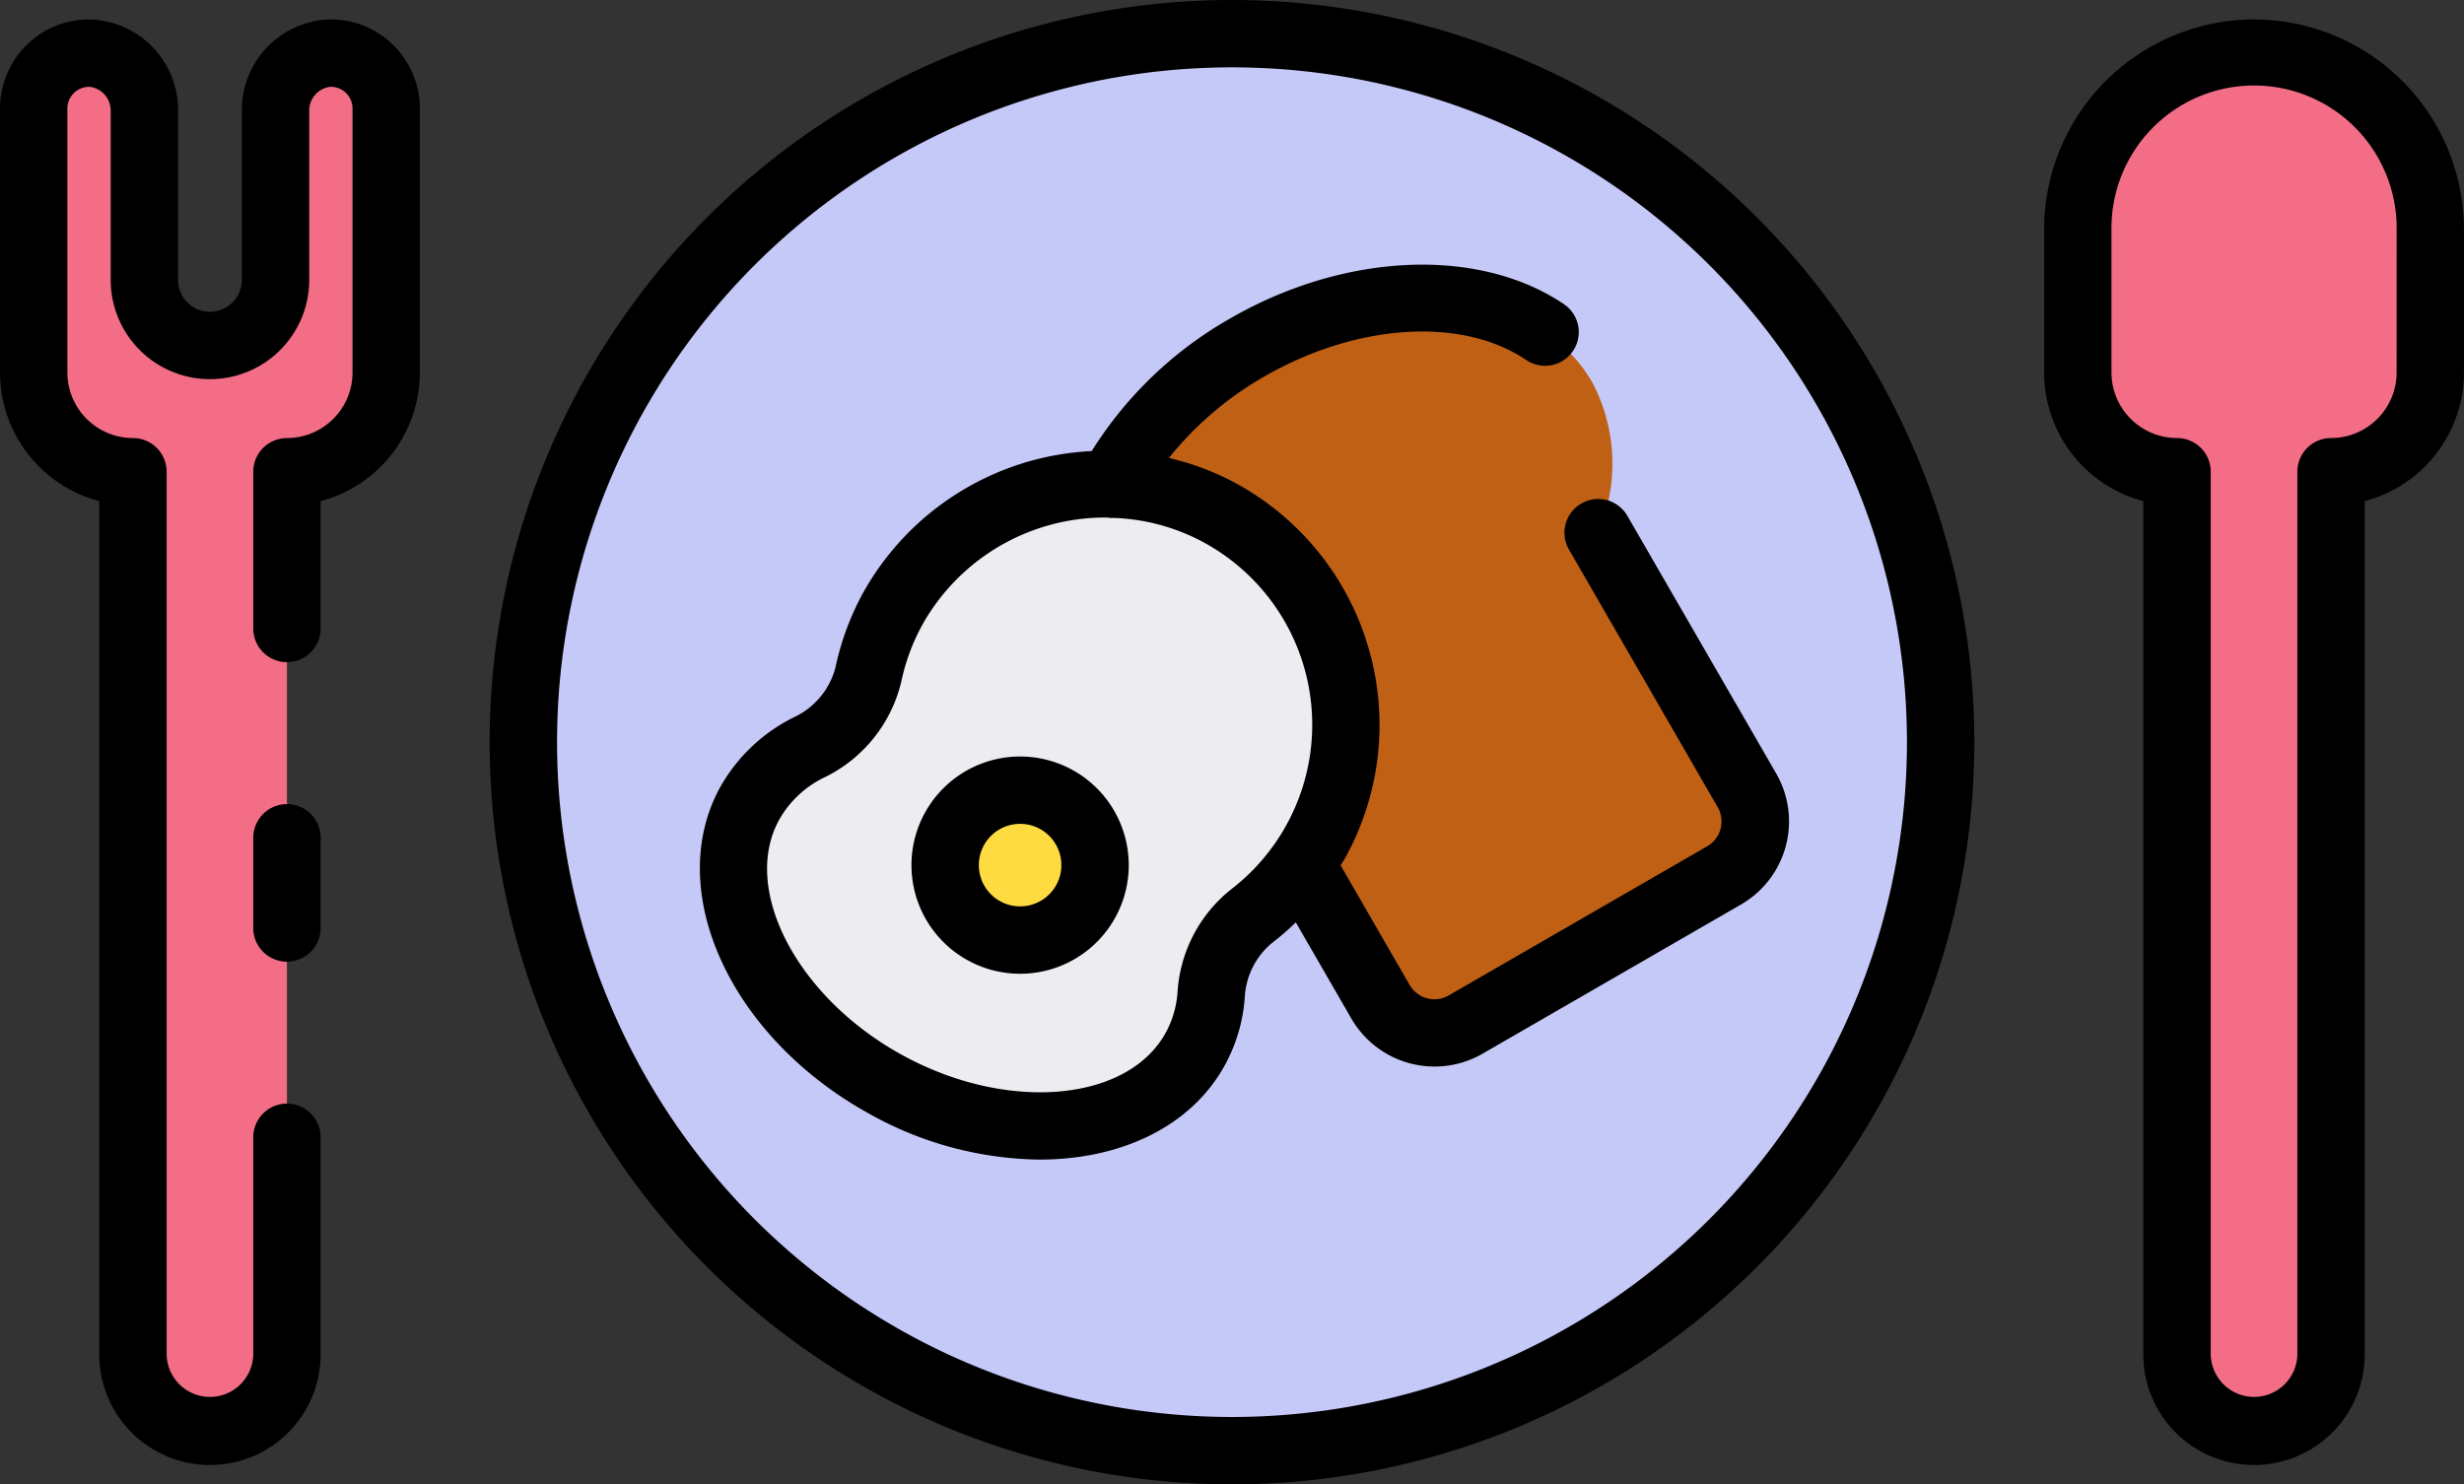<svg xmlns="http://www.w3.org/2000/svg" width="208.928" height="125.889" viewBox="0 0 208.928 125.889">
  <rect x="0" y="0" width="208.928" height="125.889" fill="#333333" stroke="none"/>
  <g id="breakfast" transform="translate(0 -25.438)">
    <g id="Group_16" data-name="Group 16" transform="translate(2.856 28.294)">
      <circle id="Ellipse_2" data-name="Ellipse 2" cx="60.086" cy="60.086" r="60.086" transform="translate(41.521)" fill="#c5c9f7"/>
      <path id="Path_68" data-name="Path 68" d="M87.482,80.935A20.472,20.472,0,1,0,49.547,66.764a9.3,9.3,0,0,1-5.06,6.2A11.656,11.656,0,0,0,39.492,77.7c-4.081,7.4,1.061,18.059,11.489,23.818s22.2,4.43,26.279-2.966a11.241,11.241,0,0,0,1.356-4.6,9.212,9.212,0,0,1,3.441-6.692A20.271,20.271,0,0,0,87.482,80.935Z" transform="translate(21.227 -12.418)" fill="#ececf1"/>
      <path id="Path_69" data-name="Path 69" d="M61.811,72.849A6.356,6.356,0,1,1,55.455,66.5a6.356,6.356,0,0,1,6.356,6.349Z" transform="translate(28.186 -2.333)" fill="#fedb41"/>
      <path id="Path_70" data-name="Path 70" d="M111.621,82.669,99.007,60.82A14.742,14.742,0,0,0,98.5,48.056c-4.747-8.212-17.844-9.523-29.265-2.928a29.62,29.62,0,0,0-11.5,11.6,19.962,19.962,0,0,1,8.711,2.158,20.414,20.414,0,0,1,7.4,30.081l6.718,11.638a5.282,5.282,0,0,0,7.216,1.934L109.7,89.884a5.282,5.282,0,0,0,1.926-7.215Z" transform="translate(33.644 -18.502)" fill="#bf6015"/>
      <path id="Path_71" data-name="Path 71" d="M107.937,43.144V55.285a8.416,8.416,0,0,0,8.417,8.416h0v74.852a6.529,6.529,0,0,0,6.529,6.529h0a6.529,6.529,0,0,0,6.529-6.529V63.7h0a8.416,8.416,0,0,0,8.416-8.416V43.144A14.945,14.945,0,0,0,122.883,28.2h0a14.946,14.946,0,0,0-14.946,14.945Z" transform="translate(65.386 -26.549)" fill="#f36d86"/>
      <path id="Path_72" data-name="Path 72" d="M26.7,28.2a4.872,4.872,0,0,0-4.44,4.952V47.427a5.559,5.559,0,0,1-5.561,5.559h0a5.558,5.558,0,0,1-5.559-5.555V33.16A4.874,4.874,0,0,0,6.7,28.2,4.694,4.694,0,0,0,1.75,32.889v22.4A8.416,8.416,0,0,0,10.166,63.7h0v74.852a6.529,6.529,0,0,0,6.529,6.529h0a6.529,6.529,0,0,0,6.529-6.529V63.7h0a8.416,8.416,0,0,0,8.417-8.417V32.894A4.694,4.694,0,0,0,26.7,28.2Z" transform="translate(-1.75 -26.551)" fill="#f36d86"/>
    </g>
    <g id="Group_17" data-name="Group 17" transform="translate(0 25.438)">
      <path id="Path_73" data-name="Path 73" d="M88.382,25.438a62.944,62.944,0,1,0,62.943,62.943A62.945,62.945,0,0,0,88.382,25.438Zm0,120.174a57.231,57.231,0,1,1,57.231-57.231A57.231,57.231,0,0,1,88.382,145.612Z" transform="translate(16.082 -25.438)"/>
      <path id="Path_74" data-name="Path 74" d="M56.561,64.746a9.212,9.212,0,1,0,9.212,9.212,9.212,9.212,0,0,0-9.212-9.212Zm0,12.71a3.5,3.5,0,1,1,3.5-3.5,3.5,3.5,0,0,1-3.5,3.5Z" transform="translate(29.936 -0.586)"/>
      <path id="Path_75" data-name="Path 75" d="M111.093,59.446a2.858,2.858,0,0,0-1.046,3.9L122.66,85.2a2.429,2.429,0,0,1-.886,3.315L99.853,101.166a2.424,2.424,0,0,1-3.313-.888L90.685,90.132c.127-.214.273-.416.395-.635h0A23.331,23.331,0,0,0,81.257,57.44a22.739,22.739,0,0,0-5.13-1.856,28.4,28.4,0,0,1,8.05-6.885c7.856-4.536,16.794-5.107,22.246-1.425a2.856,2.856,0,1,0,3.2-4.734c-7.22-4.877-18.593-4.394-28.3,1.211A33.177,33.177,0,0,0,69.58,55a23.478,23.478,0,0,0-19.3,11.871,23.149,23.149,0,0,0-2.426,6.485A6.482,6.482,0,0,1,44.28,77.6a14.581,14.581,0,0,0-6.193,5.888c-4.836,8.762.816,21.188,12.609,27.7a30.214,30.214,0,0,0,14.458,3.9c6.855,0,12.821-2.76,15.705-7.983a14.07,14.07,0,0,0,1.7-5.762A6.41,6.41,0,0,1,84.892,96.7a23.5,23.5,0,0,0,1.995-1.729L91.6,103.13a8.147,8.147,0,0,0,11.117,2.98l21.921-12.656a8.14,8.14,0,0,0,2.979-11.119L115,60.489a2.856,2.856,0,0,0-3.9-1.043ZM81.41,92.161a12.111,12.111,0,0,0-4.552,8.744,8.391,8.391,0,0,1-1.009,3.439c-3.264,5.9-13.513,6.749-22.394,1.846S39.825,92.153,43.087,86.254a8.762,8.762,0,0,1,3.795-3.563A12.147,12.147,0,0,0,53.44,74.53a17.41,17.41,0,0,1,1.83-4.885,17.765,17.765,0,0,1,15.506-9.01c.069,0,.139.011.207.011s.173.031.261.031c.028,0,.056-.01.085-.011a17.243,17.243,0,0,1,7.329,1.856,17.6,17.6,0,0,1,6.434,25.79l-.038.049a17.35,17.35,0,0,1-3.645,3.8Z" transform="translate(22.987 -16.743)"/>
      <path id="Path_76" data-name="Path 76" d="M123.99,26.449a17.822,17.822,0,0,0-17.8,17.8V56.391A11.294,11.294,0,0,0,114.6,67.3v72.361a9.385,9.385,0,0,0,18.771,0V67.3a11.292,11.292,0,0,0,8.416-10.907V44.25a17.822,17.822,0,0,0-17.8-17.8Zm12.088,29.942a5.566,5.566,0,0,1-5.559,5.559,2.856,2.856,0,0,0-2.856,2.856v74.852a3.673,3.673,0,0,1-7.345,0V64.807a2.858,2.858,0,0,0-2.856-2.856,5.566,5.566,0,0,1-5.561-5.559V44.25a12.09,12.09,0,1,1,24.179,0Z" transform="translate(67.136 -24.799)"/>
      <path id="Path_77" data-name="Path 77" d="M16.012,67.219a2.856,2.856,0,0,0-2.856,2.856v7.65a2.856,2.856,0,0,0,5.713,0v-7.65a2.855,2.855,0,0,0-2.856-2.856Z" transform="translate(8.318 0.978)"/>
      <path id="Path_78" data-name="Path 78" d="M27.652,26.461a7.686,7.686,0,0,0-7.146,7.8V48.537a2.7,2.7,0,1,1-5.408,0V34.265a7.686,7.686,0,0,0-7.148-7.8,7.472,7.472,0,0,0-5.6,2.063A7.577,7.577,0,0,0,0,34V56.391A11.292,11.292,0,0,0,8.416,67.3v72.361a9.385,9.385,0,1,0,18.771,0V121.254a2.856,2.856,0,0,0-5.713,0v18.405a3.673,3.673,0,0,1-7.345,0V64.807a2.856,2.856,0,0,0-2.856-2.856,5.566,5.566,0,0,1-5.559-5.559V34a1.836,1.836,0,0,1,1.939-1.833,2.037,2.037,0,0,1,1.733,2.1V48.537a8.417,8.417,0,1,0,16.834,0V34.265a2.037,2.037,0,0,1,1.732-2.1A1.836,1.836,0,0,1,29.891,34V56.391a5.566,5.566,0,0,1-5.561,5.561,2.858,2.858,0,0,0-2.856,2.856V78.1a2.856,2.856,0,0,0,5.713,0V67.3A11.294,11.294,0,0,0,35.6,56.391V34a7.583,7.583,0,0,0-2.352-5.475,7.468,7.468,0,0,0-5.6-2.063Z" transform="translate(0 -24.799)"/>
    </g>
  </g>
</svg>
